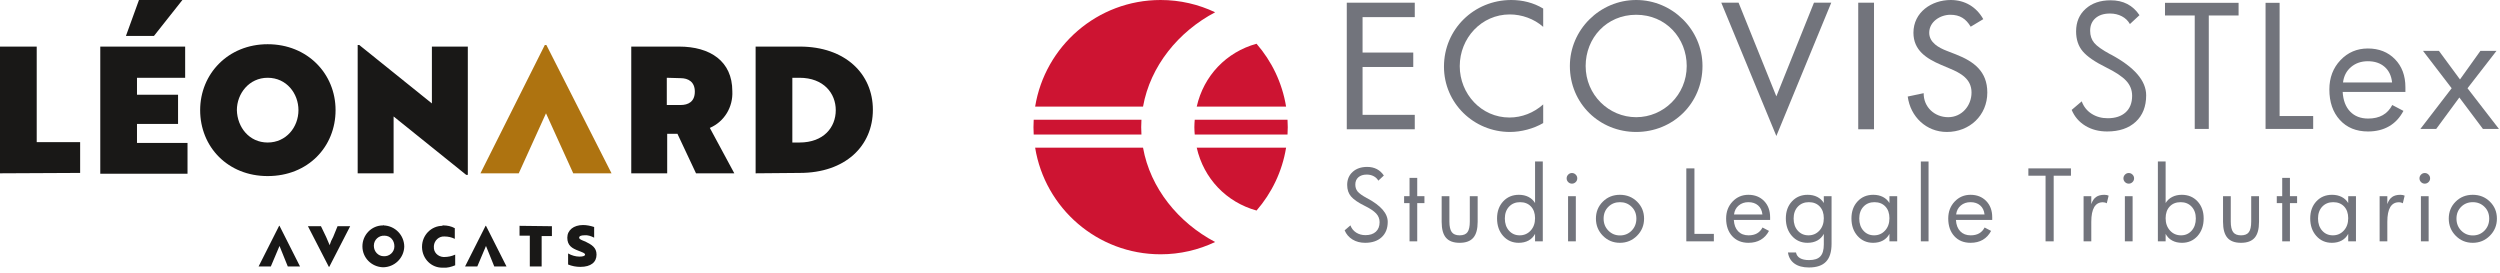 <?xml version="1.0" encoding="UTF-8"?>
<svg xmlns="http://www.w3.org/2000/svg" width="467" height="51" viewBox="0 0 467 51" fill="none">
  <path d="M63.053 42.257H65.413L61.504 49.852H61.431L57.522 42.257H59.956L60.914 44.248C61.136 44.764 61.357 45.28 61.578 45.797C61.726 45.28 61.947 44.764 62.242 44.248L63.053 42.257Z" fill="#191817"></path>
  <path d="M71.681 42.109C73.82 42.183 75.516 43.953 75.516 46.091C75.442 48.23 73.673 49.926 71.534 49.926C69.395 49.852 67.699 48.156 67.699 46.018C67.699 43.879 69.395 42.109 71.534 42.109C71.608 42.035 71.681 42.035 71.681 42.109ZM71.681 47.861C72.714 47.935 73.673 47.124 73.673 46.018C73.673 44.911 72.935 44.026 71.829 44.026C70.796 43.953 69.838 44.764 69.838 45.87V45.944C69.838 46.976 70.649 47.861 71.681 47.861Z" fill="#191817"></path>
  <path d="M82.817 42.109C83.555 42.109 84.292 42.257 84.956 42.625V44.617C84.366 44.322 83.702 44.174 83.038 44.174C82.006 44.1 81.121 44.911 81.047 45.944C81.047 46.018 81.047 46.091 81.047 46.091C80.973 47.124 81.785 47.935 82.817 48.009C82.891 48.009 82.965 48.009 82.965 48.009C83.702 48.009 84.366 47.861 85.029 47.566V49.557C84.292 49.852 83.555 50.074 82.743 50C80.605 50.074 78.909 48.378 78.835 46.239C78.835 46.165 78.835 46.165 78.835 46.091C78.835 43.953 80.531 42.183 82.67 42.183C82.67 42.035 82.743 42.035 82.817 42.109Z" fill="#191817"></path>
  <path d="M103.097 42.257V44.1H101.18V49.779H98.968V44.026H97.05V42.183L103.097 42.257Z" fill="#191817"></path>
  <path d="M111.431 47.566C111.431 48.968 110.398 49.852 108.407 49.852C107.596 49.852 106.858 49.705 106.121 49.41V47.345C106.785 47.714 107.522 47.935 108.26 47.935C108.923 47.935 109.292 47.788 109.292 47.566C109.292 47.271 108.776 47.124 108.038 46.829C106.858 46.386 105.973 45.87 105.973 44.395C105.973 42.994 107.153 42.035 108.923 42.035C109.587 42.035 110.324 42.183 110.988 42.404V44.395C110.398 44.1 109.808 43.879 109.145 43.953C108.555 43.953 108.186 44.1 108.186 44.395C108.186 44.69 108.628 44.838 109.366 45.133C110.546 45.723 111.431 46.239 111.431 47.566Z" fill="#191817"></path>
  <path d="M0 32.375V8.702H6.858V26.549H14.97V32.301L0 32.375Z" fill="#191817"></path>
  <path d="M18.732 8.702H34.587V14.528H25.59V17.699H33.26V23.156H25.59V26.696H35.029V32.448H18.732V8.702ZM34.071 0L28.761 6.711H23.525L25.959 0H34.071Z" fill="#191817"></path>
  <path d="M50 8.26C57.448 8.26 62.684 13.791 62.684 20.575C62.684 27.434 57.522 32.891 50 32.891C42.552 32.891 37.389 27.434 37.389 20.575C37.389 13.791 42.625 8.26 50 8.26ZM50 26.622C53.466 26.622 55.752 23.746 55.752 20.575C55.752 17.478 53.54 14.528 50 14.528C46.534 14.528 44.248 17.478 44.248 20.575C44.322 23.746 46.534 26.622 50 26.622Z" fill="#191817"></path>
  <path d="M73.525 21.755V32.375H66.814V8.407H67.109L80.678 19.322V8.702H87.389V32.67H87.094L73.525 21.755Z" fill="#191817"></path>
  <path d="M130.015 32.375L126.549 25H124.631V32.375H117.92V8.702H126.844C132.67 8.702 136.799 11.431 136.799 17.035C136.947 19.985 135.324 22.714 132.596 23.894L137.168 32.375H130.015ZM124.558 14.528V19.616H127.139C128.54 19.616 129.794 19.026 129.794 17.109C129.794 15.265 128.54 14.602 127.139 14.602L124.558 14.528Z" fill="#191817"></path>
  <path d="M141.15 32.375V8.702H149.41C157.891 8.702 163.053 13.791 163.053 20.502C163.053 27.286 157.891 32.301 149.41 32.301L141.15 32.375ZM148.009 14.528V26.622H149.336C153.909 26.622 156.121 23.746 156.121 20.575C156.121 17.478 153.909 14.528 149.336 14.528H148.009Z" fill="#191817"></path>
  <path d="M52.212 45.944L50.59 49.779H48.304L52.139 42.183H52.212L56.047 49.779H53.761L52.212 45.944Z" fill="#191817"></path>
  <path d="M102.065 8.407H101.77L89.749 32.375H96.903L101.991 21.165L107.08 32.375H114.233L102.065 8.407Z" fill="#AE7310"></path>
  <path d="M90.782 45.944L89.159 49.779H86.873L90.708 42.183H90.782L94.617 49.779H92.33L90.782 45.944Z" fill="#191817"></path>
  <path fill-rule="evenodd" clip-rule="evenodd" d="M251.579 24.148H264.279V21.452H254.527V12.513H263.997V9.817H254.527V3.199H264.279V0.503H251.579V24.148Z" fill="#72747C"></path>
  <path fill-rule="evenodd" clip-rule="evenodd" d="M288.269 1.6C286.481 0.503 284.38 0 282.309 0C275.348 0 269.733 5.457 269.733 12.45C269.733 19.287 275.315 24.65 282.059 24.65C284.127 24.65 286.449 24.055 288.269 22.988V19.507C286.512 21.074 284.285 21.952 281.965 21.952C276.696 21.952 272.681 17.531 272.681 12.357C272.681 7.119 276.727 2.696 282.027 2.696C284.254 2.696 286.575 3.513 288.269 5.018V1.6Z" fill="#72747C"></path>
  <path fill-rule="evenodd" clip-rule="evenodd" d="M305.639 21.891C300.526 21.891 296.199 17.72 296.199 12.326C296.199 7.119 300.088 2.759 305.639 2.759C311.189 2.759 315.079 7.119 315.079 12.326C315.079 17.72 310.75 21.891 305.639 21.891ZM305.639 9.15527e-05C298.865 9.15527e-05 293.252 5.552 293.252 12.326C293.252 19.351 298.801 24.65 305.639 24.65C312.476 24.65 318.025 19.351 318.025 12.326C318.025 5.552 312.412 9.15527e-05 305.639 9.15527e-05Z" fill="#72747C"></path>
  <path fill-rule="evenodd" clip-rule="evenodd" d="M324.766 0.503H321.536L331.823 25.403L342.079 0.503H338.848L331.823 18.001L324.766 0.503Z" fill="#72747C"></path>
  <path fill-rule="evenodd" clip-rule="evenodd" d="M347.118 24.148H350.065V0.503H347.118V24.148Z" fill="#72747C"></path>
  <path fill-rule="evenodd" clip-rule="evenodd" d="M370.476 3.576C369.19 1.286 367.027 9.15527e-05 364.392 9.15527e-05C360.817 9.15527e-05 357.43 2.29 357.43 6.116C357.43 9.409 359.878 10.945 362.574 12.105L364.204 12.796C366.244 13.643 368.281 14.741 368.281 17.281C368.281 19.757 366.464 21.891 363.921 21.891C361.382 21.891 359.311 20.01 359.342 17.406L356.363 18.034C356.866 21.827 359.845 24.65 363.671 24.65C367.904 24.65 371.229 21.577 371.229 17.281C371.229 13.329 368.72 11.479 365.363 10.161L363.671 9.503C362.196 8.937 360.378 7.967 360.378 6.116C360.378 4.046 362.448 2.759 364.33 2.759C366.119 2.759 367.247 3.513 368.125 4.988L370.476 3.576Z" fill="#72747C"></path>
  <path fill-rule="evenodd" clip-rule="evenodd" d="M259.228 41.446C259.228 42.657 258.85 43.613 258.095 44.311C257.343 45.007 256.311 45.357 255.007 45.357C254.106 45.357 253.318 45.15 252.647 44.738C251.974 44.327 251.484 43.755 251.178 43.027L252.262 42.099C252.468 42.669 252.821 43.116 253.326 43.442C253.828 43.764 254.409 43.926 255.07 43.926C255.895 43.926 256.537 43.715 257.005 43.291C257.473 42.867 257.709 42.268 257.709 41.498C257.709 40.875 257.491 40.332 257.06 39.871C256.626 39.41 255.901 38.927 254.885 38.428C253.679 37.834 252.841 37.253 252.365 36.687C251.887 36.123 251.653 35.409 251.653 34.544C251.653 33.536 251.994 32.725 252.678 32.107C253.359 31.489 254.264 31.179 255.388 31.179C256.068 31.179 256.669 31.316 257.185 31.582C257.705 31.852 258.141 32.252 258.503 32.787L257.472 33.749C257.27 33.39 256.981 33.112 256.599 32.911C256.22 32.712 255.793 32.611 255.314 32.611C254.648 32.611 254.127 32.778 253.743 33.114C253.363 33.449 253.173 33.902 253.173 34.472C253.173 34.99 253.317 35.426 253.607 35.779C253.899 36.132 254.475 36.542 255.333 37.006L255.413 37.041C257.953 38.405 259.228 39.873 259.228 41.446Z" fill="#72747C"></path>
  <path fill-rule="evenodd" clip-rule="evenodd" d="M266.084 37.942H264.739V45.082H263.302V37.942H262.288V36.645H263.302V33.228H264.739V36.645H266.084V37.942Z" fill="#72747C"></path>
  <path fill-rule="evenodd" clip-rule="evenodd" d="M276.027 41.446C276.027 42.794 275.756 43.782 275.211 44.411C274.666 45.042 273.819 45.357 272.662 45.357C271.505 45.357 270.654 45.042 270.114 44.411C269.571 43.782 269.303 42.794 269.303 41.446V36.644H270.747V41.394C270.747 42.294 270.896 42.947 271.183 43.352C271.477 43.757 271.97 43.961 272.662 43.961C273.357 43.961 273.847 43.761 274.133 43.361C274.418 42.961 274.559 42.304 274.559 41.394V36.644H276.027V41.446Z" fill="#72747C"></path>
  <path fill-rule="evenodd" clip-rule="evenodd" d="M286.748 40.765C286.748 39.844 286.491 39.111 285.984 38.573C285.476 38.034 284.798 37.766 283.95 37.766C283.107 37.766 282.422 38.045 281.897 38.603C281.371 39.162 281.105 39.901 281.105 40.82C281.105 41.748 281.366 42.504 281.884 43.088C282.402 43.668 283.068 43.96 283.879 43.96C284.701 43.96 285.386 43.662 285.932 43.065C286.476 42.469 286.748 41.701 286.748 40.765ZM288.194 45.082H286.748V43.688C286.461 44.23 286.055 44.642 285.536 44.928C285.012 45.214 284.398 45.357 283.691 45.357C282.518 45.357 281.55 44.93 280.789 44.077C280.031 43.224 279.65 42.131 279.65 40.801C279.65 39.501 280.034 38.44 280.793 37.62C281.556 36.799 282.535 36.389 283.729 36.389C284.403 36.389 285.001 36.521 285.522 36.786C286.039 37.05 286.449 37.429 286.748 37.925V30.166H288.194V45.082Z" fill="#72747C"></path>
  <path fill-rule="evenodd" clip-rule="evenodd" d="M292.914 45.082H294.365V36.645H292.914V45.082ZM294.633 33.317C294.633 33.587 294.538 33.82 294.34 34.015C294.142 34.207 293.908 34.306 293.64 34.306C293.368 34.306 293.135 34.207 292.94 34.015C292.747 33.82 292.649 33.587 292.649 33.317C292.649 33.045 292.747 32.812 292.94 32.615C293.135 32.418 293.368 32.319 293.64 32.319C293.908 32.319 294.142 32.418 294.34 32.615C294.538 32.812 294.633 33.045 294.633 33.317Z" fill="#72747C"></path>
  <path fill-rule="evenodd" clip-rule="evenodd" d="M305.675 40.837C305.675 39.949 305.381 39.214 304.791 38.636C304.204 38.054 303.477 37.766 302.609 37.766C301.739 37.766 301.014 38.054 300.431 38.636C299.846 39.214 299.555 39.949 299.555 40.837C299.555 41.731 299.852 42.479 300.443 43.078C301.034 43.678 301.757 43.979 302.609 43.979C303.482 43.979 304.21 43.678 304.795 43.078C305.381 42.479 305.675 41.731 305.675 40.837ZM307.113 40.837C307.113 42.09 306.676 43.156 305.799 44.036C304.921 44.917 303.85 45.357 302.596 45.357C301.344 45.357 300.291 44.918 299.421 44.041C298.554 43.164 298.119 42.096 298.119 40.837C298.119 39.577 298.55 38.521 299.409 37.669C300.267 36.815 301.328 36.389 302.596 36.389C303.871 36.389 304.942 36.816 305.813 37.673C306.678 38.529 307.113 39.584 307.113 40.837Z" fill="#72747C"></path>
  <path fill-rule="evenodd" clip-rule="evenodd" d="M320.149 45.082H315.004V31.455H316.522V43.688H320.149V45.082Z" fill="#72747C"></path>
  <path fill-rule="evenodd" clip-rule="evenodd" d="M329.221 40.06C329.143 39.336 328.872 38.774 328.407 38.37C327.942 37.968 327.339 37.766 326.596 37.766C325.887 37.766 325.284 37.972 324.789 38.388C324.293 38.803 324.003 39.359 323.915 40.06H329.221ZM330.658 41.085H323.879C323.933 41.997 324.201 42.703 324.684 43.206C325.171 43.71 325.822 43.961 326.63 43.961C327.253 43.961 327.775 43.839 328.209 43.595C328.64 43.352 328.983 42.986 329.239 42.496L330.445 43.133C330.058 43.867 329.543 44.421 328.894 44.796C328.252 45.168 327.489 45.357 326.617 45.357C325.345 45.357 324.332 44.942 323.574 44.111C322.82 43.282 322.44 42.184 322.44 40.82C322.44 39.547 322.841 38.492 323.643 37.651C324.441 36.81 325.428 36.389 326.596 36.389C327.795 36.389 328.774 36.774 329.53 37.544C330.281 38.316 330.658 39.329 330.658 40.581V41.085Z" fill="#72747C"></path>
  <path fill-rule="evenodd" clip-rule="evenodd" d="M340.688 40.765C340.688 39.844 340.436 39.111 339.925 38.573C339.416 38.034 338.742 37.766 337.892 37.766C337.051 37.766 336.368 38.045 335.837 38.603C335.312 39.162 335.05 39.901 335.05 40.82C335.05 41.748 335.307 42.504 335.824 43.088C336.343 43.668 337.008 43.96 337.822 43.96C338.644 43.96 339.33 43.662 339.876 43.065C340.418 42.469 340.688 41.701 340.688 40.765ZM342.136 45.533C342.136 47.039 341.796 48.154 341.103 48.878C340.416 49.602 339.349 49.963 337.908 49.963C336.773 49.963 335.868 49.719 335.195 49.23C334.521 48.742 334.12 48.053 333.992 47.164H335.492C335.585 47.636 335.837 47.99 336.25 48.228C336.661 48.466 337.22 48.585 337.925 48.585C338.911 48.585 339.613 48.354 340.044 47.889C340.477 47.423 340.688 46.683 340.688 45.663V43.688C340.4 44.23 339.999 44.642 339.476 44.928C338.958 45.214 338.341 45.357 337.637 45.357C336.459 45.357 335.492 44.93 334.734 44.077C333.974 43.224 333.594 42.131 333.594 40.801C333.594 39.501 333.974 38.44 334.737 37.62C335.499 36.799 336.478 36.389 337.67 36.389C338.349 36.389 338.943 36.521 339.465 36.786C339.983 37.05 340.392 37.429 340.688 37.925V36.644H342.136V45.533Z" fill="#72747C"></path>
  <path fill-rule="evenodd" clip-rule="evenodd" d="M352.946 40.765C352.946 39.844 352.694 39.111 352.184 38.573C351.673 38.034 350.998 37.766 350.148 37.766C349.308 37.766 348.621 38.045 348.099 38.603C347.573 39.162 347.309 39.901 347.309 40.82C347.309 41.748 347.564 42.504 348.087 43.088C348.602 43.668 349.266 43.96 350.08 43.96C350.904 43.96 351.588 43.662 352.13 43.065C352.678 42.469 352.946 41.701 352.946 40.765ZM354.397 45.082H352.946V43.688C352.66 44.23 352.253 44.642 351.734 44.928C351.214 45.214 350.599 45.357 349.894 45.357C348.72 45.357 347.75 44.93 346.988 44.077C346.23 43.224 345.85 42.131 345.85 40.801C345.85 39.501 346.23 38.44 346.994 37.62C347.755 36.799 348.734 36.389 349.928 36.389C350.605 36.389 351.203 36.521 351.722 36.786C352.238 37.05 352.648 37.429 352.946 37.925V36.644H354.397V45.082Z" fill="#72747C"></path>
  <path fill-rule="evenodd" clip-rule="evenodd" d="M358.813 45.082H360.253V30.166H358.813V45.082Z" fill="#72747C"></path>
  <path fill-rule="evenodd" clip-rule="evenodd" d="M370.709 40.06C370.633 39.336 370.363 38.774 369.897 38.37C369.433 37.968 368.83 37.766 368.089 37.766C367.376 37.766 366.773 37.972 366.276 38.388C365.784 38.803 365.492 39.359 365.405 40.06H370.709ZM372.147 41.085H365.368C365.422 41.997 365.692 42.703 366.177 43.206C366.664 43.71 367.31 43.961 368.123 43.961C368.742 43.961 369.267 43.839 369.7 43.595C370.133 43.352 370.473 42.986 370.726 42.496L371.937 43.133C371.549 43.867 371.031 44.421 370.386 44.796C369.744 45.168 368.982 45.357 368.107 45.357C366.835 45.357 365.821 44.942 365.065 44.111C364.311 43.282 363.931 42.184 363.931 40.82C363.931 39.547 364.332 38.492 365.132 37.651C365.932 36.81 366.918 36.389 368.089 36.389C369.288 36.389 370.266 36.774 371.018 37.544C371.771 38.316 372.147 39.329 372.147 40.581V41.085Z" fill="#72747C"></path>
  <path fill-rule="evenodd" clip-rule="evenodd" d="M386.854 32.822H383.628V45.082H382.111V32.822H378.899V31.455H386.854V32.822Z" fill="#72747C"></path>
  <path fill-rule="evenodd" clip-rule="evenodd" d="M393.893 36.547L393.545 37.977C393.443 37.913 393.328 37.864 393.204 37.832C393.08 37.798 392.949 37.782 392.806 37.782C392.097 37.782 391.557 38.086 391.195 38.697C390.835 39.304 390.653 40.215 390.653 41.428V45.082H389.214V36.645H390.653V38.128C390.858 37.522 391.155 37.079 391.544 36.803C391.935 36.527 392.45 36.389 393.099 36.389C393.252 36.389 393.398 36.403 393.543 36.432C393.689 36.463 393.807 36.5 393.893 36.547Z" fill="#72747C"></path>
  <path fill-rule="evenodd" clip-rule="evenodd" d="M396.926 45.082H398.372V36.645H396.926V45.082ZM398.647 33.317C398.647 33.587 398.549 33.82 398.351 34.015C398.152 34.207 397.921 34.306 397.648 34.306C397.377 34.306 397.146 34.207 396.951 34.015C396.758 33.82 396.657 33.587 396.657 33.317C396.657 33.045 396.758 32.812 396.951 32.615C397.146 32.418 397.377 32.319 397.648 32.319C397.921 32.319 398.152 32.418 398.351 32.615C398.549 32.812 398.647 33.045 398.647 33.317Z" fill="#72747C"></path>
  <path fill-rule="evenodd" clip-rule="evenodd" d="M410.18 40.82C410.18 39.901 409.919 39.162 409.393 38.603C408.871 38.045 408.185 37.766 407.345 37.766C406.493 37.766 405.812 38.034 405.303 38.573C404.797 39.111 404.539 39.844 404.539 40.765C404.539 41.701 404.813 42.469 405.357 43.065C405.9 43.662 406.587 43.961 407.417 43.961C408.226 43.961 408.886 43.668 409.401 43.088C409.92 42.504 410.18 41.748 410.18 40.82ZM411.645 40.801C411.645 42.131 411.266 43.224 410.508 44.077C409.746 44.929 408.778 45.357 407.594 45.357C406.893 45.357 406.279 45.214 405.758 44.928C405.235 44.642 404.828 44.229 404.539 43.688V45.083H403.091V30.166H404.539V37.925C404.844 37.429 405.257 37.049 405.775 36.786C406.296 36.521 406.888 36.389 407.557 36.389C408.76 36.389 409.741 36.799 410.501 37.62C411.262 38.44 411.645 39.501 411.645 40.801Z" fill="#72747C"></path>
  <path fill-rule="evenodd" clip-rule="evenodd" d="M421.985 41.446C421.985 42.794 421.716 43.782 421.171 44.411C420.625 45.042 419.777 45.357 418.624 45.357C417.465 45.357 416.614 45.042 416.076 44.411C415.534 43.782 415.262 42.794 415.262 41.446V36.644H416.708V41.394C416.708 42.294 416.856 42.947 417.143 43.352C417.438 43.757 417.928 43.961 418.624 43.961C419.317 43.961 419.808 43.761 420.091 43.361C420.38 42.961 420.525 42.304 420.525 41.394V36.644H421.985V41.446Z" fill="#72747C"></path>
  <path fill-rule="evenodd" clip-rule="evenodd" d="M429.097 37.942H427.759V45.082H426.318V37.942H425.303V36.645H426.318V33.228H427.759V36.645H429.097V37.942Z" fill="#72747C"></path>
  <path fill-rule="evenodd" clip-rule="evenodd" d="M438.646 40.765C438.646 39.844 438.389 39.111 437.884 38.573C437.376 38.034 436.695 37.766 435.848 37.766C435.008 37.766 434.322 38.045 433.794 38.603C433.268 39.162 433.006 39.901 433.006 40.82C433.006 41.748 433.267 42.504 433.783 43.088C434.301 43.668 434.964 43.96 435.777 43.96C436.6 43.96 437.287 43.662 437.829 43.065C438.375 42.469 438.646 41.701 438.646 40.765ZM440.094 45.082H438.646V43.688C438.358 44.23 437.953 44.642 437.43 44.928C436.912 45.214 436.296 45.357 435.592 45.357C434.415 45.357 433.445 44.93 432.688 44.077C431.93 43.224 431.549 42.131 431.549 40.801C431.549 39.501 431.93 38.44 432.692 37.62C433.452 36.799 434.432 36.389 435.628 36.389C436.303 36.389 436.9 36.521 437.419 36.786C437.938 37.05 438.344 37.429 438.646 37.925V36.644H440.094V45.082Z" fill="#72747C"></path>
  <path fill-rule="evenodd" clip-rule="evenodd" d="M449.19 36.547L448.846 37.977C448.738 37.913 448.628 37.864 448.5 37.832C448.379 37.798 448.246 37.782 448.105 37.782C447.395 37.782 446.858 38.086 446.493 38.697C446.131 39.304 445.952 40.215 445.952 41.428V45.082H444.514V36.645H445.952V38.128C446.16 37.522 446.452 37.079 446.843 36.803C447.23 36.527 447.748 36.389 448.398 36.389C448.549 36.389 448.697 36.403 448.843 36.432C448.986 36.463 449.104 36.5 449.19 36.547Z" fill="#72747C"></path>
  <path fill-rule="evenodd" clip-rule="evenodd" d="M452.227 45.082H453.671V36.645H452.227V45.082ZM453.943 33.317C453.943 33.587 453.851 33.82 453.648 34.015C453.451 34.207 453.219 34.306 452.949 34.306C452.677 34.306 452.444 34.207 452.251 34.015C452.056 33.82 451.959 33.587 451.959 33.317C451.959 33.045 452.056 32.812 452.251 32.615C452.444 32.418 452.677 32.319 452.949 32.319C453.219 32.319 453.451 32.418 453.648 32.615C453.851 32.812 453.943 33.045 453.943 33.317Z" fill="#72747C"></path>
  <path fill-rule="evenodd" clip-rule="evenodd" d="M464.984 40.837C464.984 39.949 464.69 39.214 464.101 38.636C463.511 38.054 462.785 37.766 461.924 37.766C461.052 37.766 460.326 38.054 459.742 38.636C459.161 39.214 458.87 39.949 458.87 40.837C458.87 41.731 459.164 42.479 459.756 43.078C460.348 43.678 461.067 43.979 461.924 43.979C462.793 43.979 463.52 43.678 464.104 43.078C464.69 42.479 464.984 41.731 464.984 40.837ZM466.422 40.837C466.422 42.09 465.984 43.156 465.108 44.036C464.232 44.917 463.166 45.357 461.905 45.357C460.655 45.357 459.597 44.918 458.73 44.041C457.861 43.164 457.428 42.096 457.428 40.837C457.428 39.577 457.857 38.521 458.716 37.669C459.575 36.815 460.639 36.389 461.905 36.389C463.181 36.389 464.255 36.816 465.121 37.673C465.989 38.529 466.422 39.584 466.422 40.837Z" fill="#72747C"></path>
  <path fill-rule="evenodd" clip-rule="evenodd" d="M400.904 17.8C400.904 19.894 400.255 21.544 398.953 22.75C397.65 23.955 395.872 24.559 393.613 24.559C392.056 24.559 390.697 24.202 389.532 23.49C388.366 22.778 387.519 21.792 386.99 20.53L388.867 18.929C389.224 19.915 389.835 20.688 390.705 21.247C391.575 21.807 392.581 22.086 393.719 22.086C395.144 22.086 396.261 21.719 397.068 20.987C397.877 20.255 398.282 19.223 398.282 17.891C398.282 16.812 397.907 15.873 397.161 15.075C396.412 14.277 395.159 13.445 393.4 12.581C391.314 11.553 389.862 10.55 389.042 9.573C388.226 8.598 387.815 7.363 387.815 5.867C387.815 4.128 388.404 2.724 389.585 1.656C390.765 0.588 392.328 0.054 394.27 0.054C395.448 0.054 396.486 0.286 397.38 0.749C398.275 1.212 399.034 1.908 399.655 2.832L397.867 4.494C397.522 3.873 397.022 3.391 396.367 3.045C395.71 2.699 394.971 2.526 394.147 2.526C392.999 2.526 392.092 2.815 391.432 3.396C390.77 3.975 390.44 4.759 390.44 5.746C390.44 6.641 390.69 7.393 391.193 8.004C391.698 8.614 392.693 9.321 394.177 10.125L394.316 10.184C398.71 12.546 400.904 15.084 400.904 17.8Z" fill="#72747C"></path>
  <path fill-rule="evenodd" clip-rule="evenodd" d="M418.167 2.892H412.6V24.084H409.976V2.892H404.421V0.527H418.167V2.892Z" fill="#72747C"></path>
  <path fill-rule="evenodd" clip-rule="evenodd" d="M432.102 24.084H423.206V0.527H425.83V21.675H432.102V24.084Z" fill="#72747C"></path>
  <path fill-rule="evenodd" clip-rule="evenodd" d="M446.842 15.403C446.71 14.152 446.242 13.179 445.439 12.482C444.637 11.785 443.592 11.437 442.313 11.437C441.082 11.437 440.037 11.794 439.182 12.512C438.33 13.229 437.824 14.193 437.675 15.403H446.842ZM449.33 17.174H437.612C437.702 18.749 438.169 19.973 439.009 20.843C439.847 21.711 440.97 22.146 442.372 22.146C443.44 22.146 444.349 21.937 445.095 21.515C445.844 21.093 446.437 20.46 446.874 19.615L448.963 20.714C448.292 21.985 447.4 22.943 446.283 23.589C445.173 24.235 443.858 24.559 442.342 24.559C440.143 24.559 438.391 23.84 437.086 22.407C435.777 20.973 435.125 19.076 435.125 16.715C435.125 14.518 435.818 12.693 437.199 11.239C438.582 9.784 440.287 9.057 442.313 9.057C444.389 9.057 446.074 9.722 447.377 11.054C448.679 12.387 449.33 14.136 449.33 16.304V17.174Z" fill="#72747C"></path>
  <path fill-rule="evenodd" clip-rule="evenodd" d="M466.803 24.084H463.812L459.406 18.211L455.084 24.084H452.128L457.971 16.486L452.615 9.499H455.59L459.525 14.84L463.342 9.499H466.348L460.931 16.486L466.803 24.084Z" fill="#72747C"></path>
  <path fill-rule="evenodd" clip-rule="evenodd" d="M240.508 22.362H223.176C223.14 22.82 223.108 23.278 223.108 23.75C223.108 24.219 223.14 24.677 223.176 25.136H240.508C240.538 24.676 240.553 24.218 240.553 23.753C240.553 23.285 240.538 22.821 240.508 22.362Z" fill="#CD1432"></path>
  <path fill-rule="evenodd" clip-rule="evenodd" d="M213.177 23.75C213.177 23.285 213.196 22.821 213.222 22.362H193.096C193.07 22.821 193.053 23.285 193.053 23.753C193.053 24.218 193.07 24.676 193.096 25.136H213.222C213.196 24.676 213.177 24.216 213.177 23.75Z" fill="#CD1432"></path>
  <path fill-rule="evenodd" clip-rule="evenodd" d="M226.988 2.294C223.902 0.825 220.448 0 216.802 0C204.992 0 195.201 8.624 193.365 19.912H213.519C214.872 12.335 220.135 5.902 226.988 2.294Z" fill="#CD1432"></path>
  <path fill-rule="evenodd" clip-rule="evenodd" d="M240.24 19.913C239.516 15.459 237.551 11.428 234.72 8.171C229.073 9.734 224.855 14.139 223.549 19.913H240.24Z" fill="#CD1432"></path>
  <path fill-rule="evenodd" clip-rule="evenodd" d="M234.723 39.328C237.551 36.069 239.516 32.038 240.24 27.59H223.549C224.861 33.358 229.08 37.764 234.723 39.328Z" fill="#CD1432"></path>
  <path fill-rule="evenodd" clip-rule="evenodd" d="M213.519 27.59H193.365C195.198 38.876 204.992 47.502 216.802 47.502C220.448 47.502 223.902 46.675 226.989 45.205C220.135 41.598 214.872 35.164 213.519 27.59Z" fill="#CD1432"></path>
</svg>
